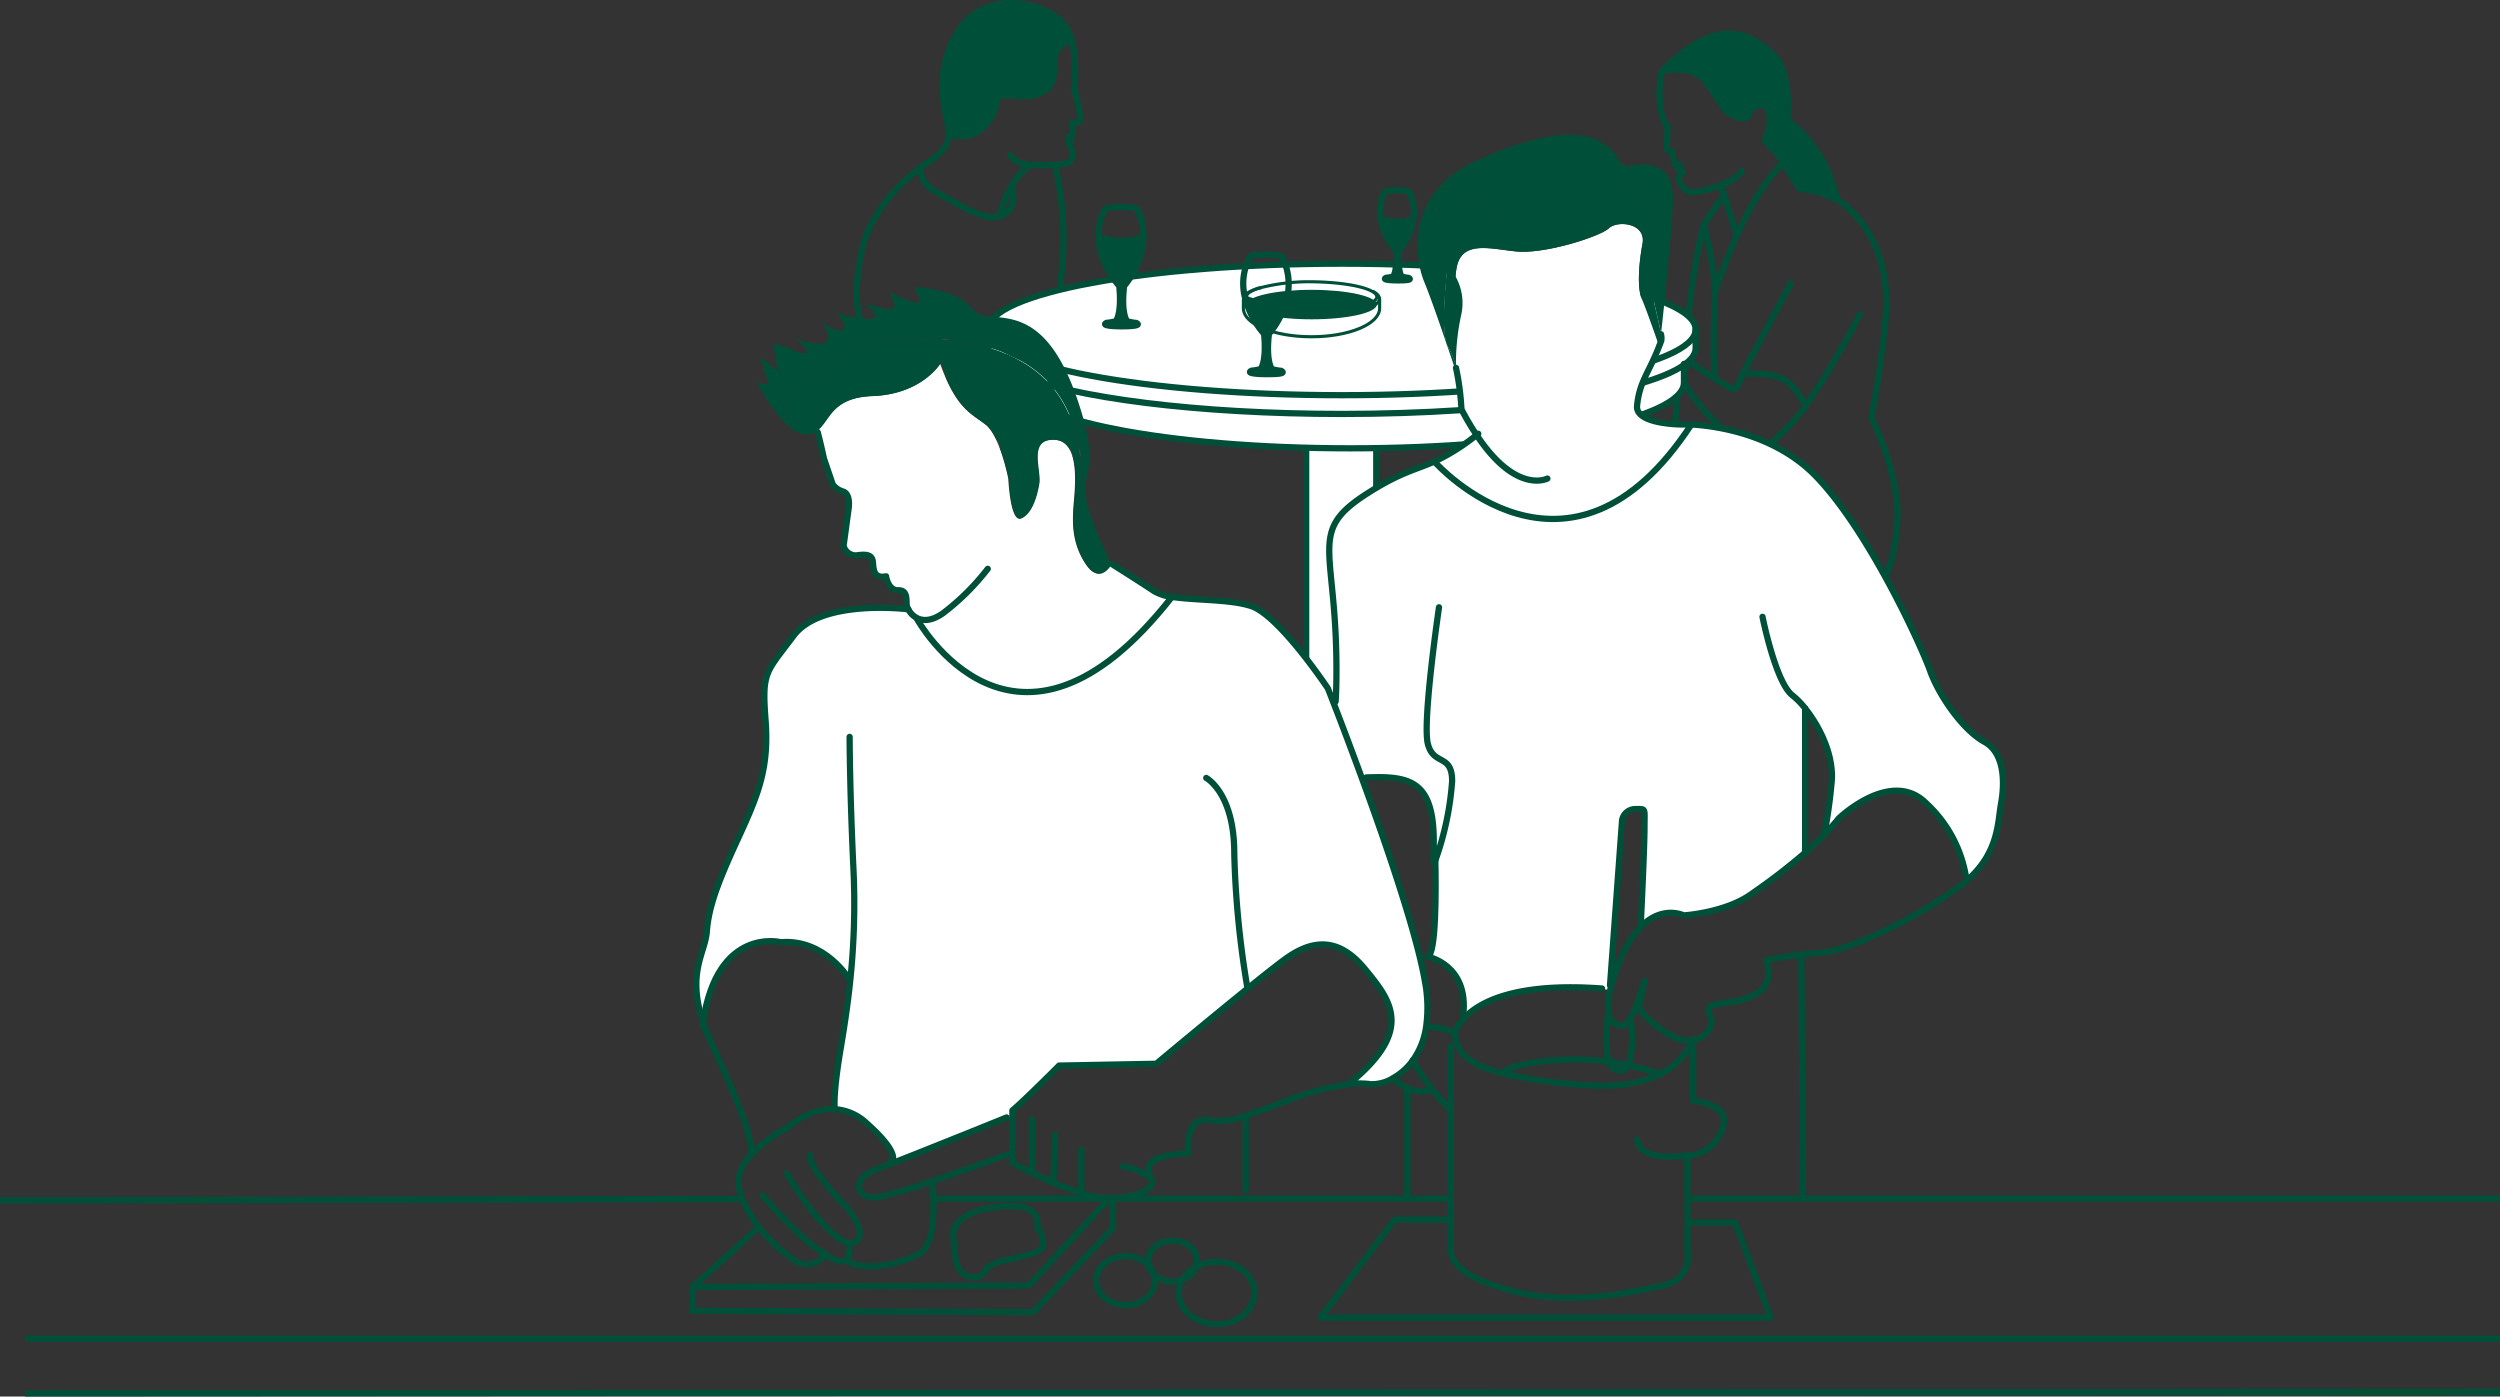 <?xml version="1.0" encoding="UTF-8"?><svg xmlns="http://www.w3.org/2000/svg" xmlns:svg="http://www.w3.org/2000/svg" data-name="ARH Icons" height="223.441" id="ARH_Icons" version="1.1" viewBox="0 0 400.001 223.441" width="400.001">
  
  
  
  <rect x="0" y="0" width="400.001" height="223.441" fill="#333333" stroke="none"/>
  
  
  
  <title id="title2">ARH_Produkticons_Kueche</title>
  <g id="Frage_10_Personen_Freunde" transform="translate(9.7182085e-4,-37.679)">
    <rect height="53.34" id="rect4" style="fill:#ffffff;stroke:#005039;stroke-linecap:round;stroke-linejoin:round" width="11.21" x="208.99" y="105.83"/>
    <path d="m 153.27,42.75 c -4.52,7.23 -1.5,13.87 -1.45,16.39 v 0 c 4.82,1.6 7.46,-3 7.6,-5.11 0.14,-2.11 3.32,-0.4 6.1,-1.13 2.78,-0.73 3.16,-2.29 3.16,-5.26 a 3.46,3.46 0 0 1 2.63,-3.51 h 0.14 a 8.39,8.39 0 0 0 -0.89,-2.06 c -2.26,-3.75 -12.66,-6.73 -17.29,0.68 z" id="path6" style="fill:#005039"/>
    <path d="M 168.81,64.17 A 51.39,51.39 0 0 1 170,79.82 c -0.78,8 -1.39,21.77 -1.39,21.77" id="path8" style="fill:none;stroke:#005039;stroke-linecap:round;stroke-linejoin:round"/>
    <path d="m 151.82,59.14 c 0,-2.52 -3.07,-9.16 1.45,-16.39 4.63,-7.41 15,-4.43 17.29,-0.72 a 8.39,8.39 0 0 1 0.89,2.06 19.39,19.39 0 0 1 0.35,7.62 c 0,0 1.33,4.53 0.93,5.25 a 0.94,0.94 0 0 1 -1.24,0.31 l 0.1,1.65 c 0,0 0.1,0.62 -0.41,0.62 -0.51,0 0.21,0.61 0.21,0.61 l -0.42,0.31 c 0,0 2,3.3 -1.13,3.5 a 28.61,28.61 0 0 1 -5.23,0.05 3.79,3.79 0 0 1 -3,-1.49" id="path10" style="fill:none;stroke:#005039;stroke-linecap:round;stroke-linejoin:round"/>
    <path d="m 172.93,116 -26.87,0.16 c -4.94,0.31 -5.25,-1.08 -5.1,-5.56 0.15,-4.48 -2.62,-17 -2.78,-19 -0.16,-2 -2.16,-4.94 -0.31,-13.74 1.39,-6.6 6.78,-11.38 9.39,-13.36 0.86,-0.66 1.42,-1 1.42,-1 0,0 3,-1.75 3.14,-4.12 a 1.2,1.2 0 0 0 0,-0.19" id="path12" style="fill:none;stroke:#005039;stroke-linecap:round;stroke-linejoin:round"/>
    <path d="m 173.55,110.09 c 0,0 -10.2,0.61 -16.22,-2.32 -6.02,-2.93 -6,-1.08 -6.48,-8.49 -0.48,-7.41 1.69,-9.73 1.23,-11.9" id="path14" style="fill:none;stroke:#c83c29;stroke-linecap:round;stroke-linejoin:round"/>
    <path d="m 147.29,64.53 c 0,0 -0.31,2.31 2.47,3.86 2.78,1.55 7.55,4.53 9.73,4 a 2.91,2.91 0 0 0 0.47,-0.13 c 3.13,-1 2,-4.39 1.87,-4.86 v 0" id="path16" style="fill:none;stroke:#005039;stroke-linecap:round;stroke-linejoin:round"/>
    <path d="m 160,72.25 a 16.52,16.52 0 0 1 1.87,-4.84 11.63,11.63 0 0 1 2.76,-3.24" id="path18" style="fill:none;stroke:#005039;stroke-linecap:round;stroke-linejoin:round"/>
    <path d="m 171.31,44.13 a 3.46,3.46 0 0 0 -2.63,3.51 c 0,3 -0.39,4.53 -3.16,5.26 -2.77,0.73 -6,-1 -6.1,1.13 -0.1,2.13 -2.78,6.71 -7.6,5.11 v 0" id="path20" style="fill:none;stroke:#005039;stroke-linecap:round;stroke-linejoin:round"/>
    <path d="m 265.91,49.07 c 0.27,-0.07 4.82,-1.14 6.91,1.54 2.09,2.68 2.77,4.77 4.18,5.39 1.41,0.62 2.46,1.08 2.76,0 0.3,-1.08 2.16,-2.46 3.09,-0.77 0.93,1.69 -0.47,4.93 -0.47,4.93 l 2,2.14 0.57,0.9 0.2,-0.13 a 44.64,44.64 0 0 0 0.86,-6.14 c 0.25,-3.85 0,-8.48 -2.4,-10.62 -4.49,-4 -9.4,-5.54 -17.7,2.76 z" id="path22" style="fill:#005039"/>
    <path d="m 284.92,63.19 0.37,0.57 2.6,4.07 a 20.16,20.16 0 0 1 6,1.78 V 69.36 A 21.18,21.18 0 0 0 286,56.92 v 0 a 44.64,44.64 0 0 1 -0.86,6.14 z" id="path24" style="fill:#005039"/>
    <path d="m 263.14,144.08 c 0,0 0.56,-3.26 0.86,-7.54 0.32,-4.44 0.38,-10 -0.71,-14.14 0,0 6.36,5.23 12,9 a 34.13,34.13 0 0 0 6.27,3.58 c 5.38,2 15.53,5.07 16.61,-5.39" id="path26" style="fill:none;stroke:#c83c29;stroke-linecap:round;stroke-linejoin:round"/>
    <path d="m 275.28,131.47 c 0,0 -10.92,3.69 -11.22,5.07" id="path28" style="fill:none;stroke:#c83c29;stroke-linecap:round;stroke-linejoin:round"/>
    <path d="m 250.22,125.63 -0.15,0.09 c -1.55,1 -14,8.68 -14.6,11.29 -0.62,2.76 -0.77,6.45 2,7.22" id="path30" style="fill:none;stroke:#c83c29;stroke-linecap:round;stroke-linejoin:round"/>
    <path d="m 278.81,97.5 c 0,0 4.93,-0.46 7.07,1.22 a 9.57,9.57 0 0 1 2.93,3.85" id="path32" style="fill:none;stroke:#005039;stroke-linecap:round;stroke-linejoin:round"/>
    <line id="line34" style="fill:none;stroke:#005039;stroke-linecap:round;stroke-linejoin:round" x1="286.54" x2="278.81" y1="82.97" y2="97.5"/>
    <path d="m 297.57,88 c 0,0 -6.76,13.07 -10.91,17.37 -4.15,4.3 -6.15,5.85 -7.85,4.16 -0.77,-0.78 -2.41,-2.32 -4.12,-4.07 a 34.24,34.24 0 0 1 -5.1,-6.23 c -1.84,-3.38 -1.37,12.2 -2,11.13" id="path36" style="fill:none;stroke:#005039;stroke-linecap:round;stroke-linejoin:round"/>
    <path d="m 286,56.92 a 21.18,21.18 0 0 1 7.84,12.44" id="path38" style="fill:none;stroke:#005039;stroke-linecap:round;stroke-linejoin:round"/>
    <path d="m 265.9,49.07 a 16,16 0 0 0 -0.3,5.08 c 0.3,2.61 0.61,2.92 1.23,3.84 l -0.16,3.54 0.92,0.46 0.31,1.84 0.92,0.31 -0.31,0.61 0.78,0.47 -0.78,0.92 c 0,0 0.62,2.46 2.47,2.3 a 17.79,17.79 0 0 0 4.37,-1.13 c 1.51,-0.59 2.87,-1.37 3.31,-2.25" id="path40" style="fill:none;stroke:#005039;stroke-linecap:round;stroke-linejoin:round"/>
    <path d="m 285.12,63.06 a 44.64,44.64 0 0 0 0.86,-6.14 c 0.25,-3.85 0,-8.48 -2.4,-10.62 -4.46,-4 -9.37,-5.53 -17.67,2.77" id="path42" style="fill:none;stroke:#005039;stroke-linecap:round;stroke-linejoin:round"/>
    <polyline id="polyline44" points="275.43 67.52 275.94 69.08 277.82 75.3" style="fill:none;stroke:#005039;stroke-linecap:round;stroke-linejoin:round"/>
    <path d="m 285.29,63.76 2.6,4.07 a 20.16,20.16 0 0 1 6,1.78 6.13,6.13 0 0 1 1.24,0.84 c 5.84,5 6.92,11.68 6.61,17.36 -0.31,5.68 -2.31,16.76 -2.31,16.76 0,0 4.46,8.61 4.15,16.29 -0.31,7.68 -2.91,10.76 -2.91,10.76 l -15.53,-15.37 -10.46,-4.15 c 0,0 -14.29,-6.92 -20.14,-5.53 -5.85,1.39 -6,5.53 -4.76,15.52 0.15,1.19 0.25,2.4 0.31,3.63 A 99.81,99.81 0 0 1 249,144.23" id="path46" style="fill:none;stroke:#005039;stroke-linecap:round;stroke-linejoin:round"/>
    <line id="line48" style="fill:none;stroke:#005039;stroke-linecap:round;stroke-linejoin:round" x1="284.92" x2="285.29" y1="63.19" y2="63.76"/>
    <path d="m 265.91,49.07 c 0.27,-0.07 4.82,-1.14 6.91,1.54 2.09,2.68 2.77,4.77 4.18,5.39 1.41,0.62 2.46,1.08 2.76,0 0.3,-1.08 2.16,-2.46 3.09,-0.77 0.93,1.69 -0.47,4.93 -0.47,4.93 l 2,2.14 0.57,0.9" id="path50" style="fill:none;stroke:#005039;stroke-linecap:round;stroke-linejoin:round"/>
    <path d="m 275.74,69.14 a 48.51,48.51 0 0 0 -3.11,4.49 c -0.35,0.86 -3.13,13.29 -2.79,22.79" id="path52" style="fill:none;stroke:#005039;stroke-linecap:round;stroke-linejoin:round"/>
    <path d="m 274.33,97.77 c -0.35,-2.94 0,-13.08 0,-13.08" id="path54" style="fill:none;stroke:#005039;stroke-linecap:round;stroke-linejoin:round"/>
    <path d="m 278.15,74.78 c 1.8,-3.89 4.17,-8.11 7,-10.92" id="path56" style="fill:none;stroke:#005039;stroke-linecap:round;stroke-linejoin:round"/>
    <path d="m 272.63,73.63 c 0,0 1.9,7.26 1.73,11.06 a 82,82 0 0 1 3.79,-9.91" id="path58" style="fill:none;stroke:#005039;stroke-linecap:round;stroke-linejoin:round"/>
    <path d="m 271.3,93.4 c 0,0.93 -0.66,1.83 -1.87,2.69 -6.4,4.5 -28.47,7.83 -54.72,7.83 -23.21,0 -43.17,-2.6 -51.89,-6.32 -3,-1.29 -4.69,-2.7 -4.69,-4.2 v -3 c 0,5.81 25.34,10.51 56.58,10.51 31.24,0 56.59,-4.7 56.59,-10.51 z" id="path60" style="fill:#ffffff"/>
    <ellipse cx="214.71" cy="90.39" id="ellipse62" rx="56.59" ry="10.52" style="fill:#ffffff"/>
    <path d="m 269.43,96.09 v 2.82 c 0,5.81 -23.87,10.51 -53.31,10.51 -29.44,0 -53.3,-4.7 -53.3,-10.51 V 97.6 c 8.72,3.72 28.68,6.32 51.89,6.32 26.29,0 48.29,-3.33 54.72,-7.83 z" id="path64" style="fill:#ffffff"/>
    <ellipse cx="214.71" cy="90.39" id="ellipse66" rx="56.59" ry="10.52" style="fill:none;stroke:#005039;stroke-linecap:round;stroke-linejoin:round"/>
    <path d="m 271.3,90.39 v 3 c 0,0.93 -0.66,1.83 -1.87,2.69 -6.4,4.5 -28.47,7.83 -54.72,7.83 -23.21,0 -43.17,-2.6 -51.89,-6.32 -3,-1.29 -4.69,-2.7 -4.69,-4.2 v -3" id="path68" style="fill:none;stroke:#005039;stroke-linecap:round;stroke-linejoin:round"/>
    <path d="m 269.43,95.9 v 3 c 0,5.81 -23.87,10.51 -53.31,10.51 -29.44,0 -53.3,-4.7 -53.3,-10.51 v -1.33" id="path70" style="fill:none;stroke:#005039;stroke-linecap:round;stroke-linejoin:round"/>
    <path d="m 236.24,107.29 a 40.33,40.33 0 0 1 -2.41,-4.09 41.28,41.28 0 0 0 -0.87,-6.62 36.27,36.27 0 0 1 0.82,-8.42 8.6,8.6 0 0 0 -0.85,-6.12 c 0,-6.24 5,-4.59 9.64,-4.13 4.64,0.46 13.45,-2.39 14.85,-3.7 1.4,-1.31 6,-0.84 5.38,2.47 -0.62,3.31 -0.87,7.17 -0.1,8.87 0.68,1.53 2.41,6.51 2.76,7.53 -1.66,4.31 -3.15,5.63 -3.53,9.52 -0.31,3 7.17,3 7.17,3 0,0 0.54,0 1.49,0 -19.57,29.9 -40.89,6.11 -40.89,6.11 l -0.11,-0.25 a 33.06,33.06 0 0 0 6.65,-4.17 z" id="path72" style="fill:#ffffff"/>
    <path d="m 267.66,70 c -0.33,6.61 -1.41,16.76 -1.9,21.13 -0.35,-2.32 -1.88,-7.71 -1.74,-8.65 0.86,-5.47 2.52,-6.94 -1.2,-13.38 a 20.82,20.82 0 0 0 -3.13,-4.61 c 0.99,-0.3 8.39,-2.49 7.97,5.51 z" id="path74" style="fill:#005039"/>
    <path d="m 265.76,91.16 a 2.87,2.87 0 0 1 0.05,1 c -0.08,0.23 -0.15,0.43 -0.24,0.64 0.05,-0.39 0.11,-0.94 0.19,-1.64 z" id="path76" style="fill:#f5f5f5"/>
    <path d="m 265.57,92.77 c 0,0.32 -0.05,0.5 -0.05,0.5 l -0.06,-0.19 c 0.03,-0.08 0.08,-0.2 0.11,-0.31 z" id="path78" style="fill:#005039"/>
    <path d="M 242.57,77.91 C 238,77.45 233,75.8 232.93,82 a 8.6,8.6 0 0 1 0.85,6.12 36.27,36.27 0 0 0 -0.82,8.42 10.3,10.3 0 0 0 -1.22,-3.24 c -1.79,-2.69 0.35,-17 0.35,-17 l -0.92,-3.76 3.43,-4.45 c 0,0 1.08,6.74 12.43,0.46 7.86,-4.34 10.26,-6.14 12.47,-4.27 l 0.09,0.23 h 0.1 a 20.82,20.82 0 0 1 3.13,4.61 c 3.72,6.44 2.06,7.91 1.2,13.38 -0.14,0.94 1.39,6.33 1.74,8.65 -0.08,0.7 -0.14,1.25 -0.19,1.61 0,0.11 -0.08,0.22 -0.11,0.31 -0.35,-1 -2.08,-6 -2.76,-7.53 -0.77,-1.7 -0.51,-5.57 0.1,-8.87 0.61,-3.3 -4,-3.78 -5.38,-2.47 -1.38,1.31 -10.25,4.18 -14.85,3.71 z" id="path80" style="fill:#005039"/>
    <path d="m 259.69,64.52 h -0.1 l -0.09,-0.23 z" id="path82" style="fill:#f5f5f5"/>
    <path d="m 233,97.29 c 0,0 -3.58,-10.8 -5.12,-14.5 -1.54,-3.7 -3.11,-14.19 8.26,-19.35 11.37,-5.16 20.49,-6.28 23.4,0.89 -2.21,-1.87 -4.61,-0.07 -12.47,4.27 -11.35,6.28 -12.43,-0.46 -12.43,-0.46 l -3.43,4.45 0.92,3.76 c 0,0 -2.14,14.3 -0.35,17 a 10.3,10.3 0 0 1 1.22,3.23 c 0,0.42 0,0.71 0,0.71 z" id="path84" style="fill:#005039"/>
    <path d="m 229.69,175.25 c -0.25,0.51 -0.4,0.41 -0.35,-0.63 0.61,-12 -3.28,-12.85 -10.75,-12.55 l -0.65,0.23 C 216,157 214.3,152.57 213.32,150 l 0.38,-0.12 c 0.12,-1.92 0.16,-4.32 0.11,-7.27 -0.3,-17.34 -4.19,-20 4.48,-25.71 5.55,-3.63 8,-4 11.3,-5.45 l 0.11,0.25 c 0,0 21.32,23.79 40.89,-6.11 3.67,0.2 13.36,1.42 20,8.33 8.36,8.66 16.72,26.89 18.22,31.07 1.5,4.18 5.38,9.57 8.67,11.36 3.29,1.79 3.28,6.57 2.69,9.86 -0.55,3 -0.35,7.69 -5.2,12.1 l -0.48,-0.74 a 20.6,20.6 0 0 0 -6.28,-11.36 c -5.67,-5.67 -14,2.4 -14,2.4 a 34.89,34.89 0 0 1 -2.39,2.67 A 82.53,82.53 0 0 0 293,163 c 0.46,-4.31 -1.86,-9 -4.18,-11.88 v 23.07 a 97.29,97.29 0 0 1 -8.37,6.45 c -4.22,3.17 -11.06,3.58 -11.06,3.58 0,0 -3.3,-1.65 -6.7,1.67 l -0.17,-0.17 c 0,0 0.6,-12.26 0.6,-15.55 0,-3.29 0.29,-3 -1.5,-3 a 2.15,2.15 0 0 0 -2.09,1.79 l -1.93,26.39 h 0.23 c -0.08,0.28 -0.15,0.55 -0.21,0.8 l -1.3,-0.31 c -13.63,-1 -19.43,2.09 -21.85,4.52 l -0.34,-0.34 c 0.9,-8.06 -5.68,-9.27 -5.68,-9.27 1.42,-0.23 1.34,-11.09 1.24,-15.5 z" id="path86" style="fill:#ffffff"/>
    <path d="m 173.66,115.9 c 0,2.14 0.8,5.22 4.19,12 L 175,126.12 a 13.11,13.11 0 0 1 -1.88,-6.1 c 0,-1.27 0.06,-2.65 0,-4.11 z" id="path88" style="fill:#005039"/>
    <path d="m 146.74,136.6 a 3.28,3.28 0 0 1 -1.46,-1.45 1.63,1.63 0 0 1 -0.23,-0.58 c -0.12,-0.84 0.23,-2.49 -1.39,-2.45 -1.62,0.04 -1.93,-2.23 -1.93,-2.23 -2.21,0.45 -2,-1.55 -2.13,-2.45 -0.13,-0.9 -0.93,-1.13 -2.38,-0.93 a 2,2 0 0 1 -2.29,-1.54 c 0.08,-0.46 0.61,-4.5 0.8,-5.82 0.19,-1.32 0,-2.61 -0.95,-2.85 a 3.18,3.18 0 0 1 -1.58,-1.11 L 131.79,111 c 0,0 -0.48,-2.43 -1,-4.22 l -0.33,-0.06 c 2.31,-1.4 2.18,-5.42 9.09,-5.68 7.9,-0.29 10.85,-5.2 10.85,-5.2 2.65,7.41 5.07,8 7.34,9.83 2.27,1.83 3.59,8.63 3.59,8.63 0,0 0.3,7 2,6.31 1.7,-0.69 2.52,-3.35 2.89,-5.57 0.37,-2.22 -1.93,-7.25 2.51,-7 4.44,0.25 3.13,8.59 3,10.93 -0.13,2.34 -0.26,5.64 2,9 2.26,3.36 4.08,-0.09 4.08,-0.09 v 0 c 2.24,1.41 5.24,3.32 6.81,4.37 a 7.4,7.4 0 0 0 2.85,0.91 c -25.12,32.09 -40.81,3.5 -40.81,3.5 z" id="path90" style="fill:#ffffff"/>
    <path d="m 136.05,194.44 h -0.11 c 0,0 -3.88,-6.57 -11,-6 0,0 -10.12,-2.6 -12.44,12.64 -2.55,-7.81 0.38,-10.93 0.64,-14.35 0.3,-3.88 1.64,-7.55 4.92,-14.72 3.28,-7.17 5.08,-11.36 4.48,-19.13 -0.6,-7.77 0,-7.52 4.49,-13.5 4.31,-5.75 17.32,-4.35 18.3,-4.24 a 3.28,3.28 0 0 0 1.46,1.45 v 0.08 c 0,0 15.69,28.59 40.81,-3.5 3.7,0.59 9.3,0.36 12.69,1.48 4.48,1.49 12.25,13.15 12.25,13.15 0,0 0.33,0.81 0.87,2.23 1,2.53 2.69,7 4.62,12.26 3.35,9.15 7.35,20.74 9.28,28.75 0.31,1.34 0.58,2.56 0.77,3.68 a 22.27,22.27 0 0 1 0.19,7.21 v 0 a 12.27,12.27 0 0 1 -2.13,5.41 9.91,9.91 0 0 1 -3.11,2.8 6.47,6.47 0 0 1 -3.61,1 13.68,13.68 0 0 0 -3.53,0 c 10.69,-8.64 6.81,-13.41 2.63,-18.48 -4.18,-5.07 -8.36,-4.78 -12.84,-1.5 -4.48,3.28 -20.68,16.72 -20.68,16.72 l -15.54,0.29 c 0,0 -5.68,5.69 -7.48,7.18 v 1.12 h -0.89 c 0,0 -12.34,5 -18.46,7.38 l -0.07,-0.16 c 0,0 2.16,-0.95 -3.89,-6.33 a 8.15,8.15 0 0 0 -5.08,-2.21 v -0.1 c 0,0 -0.31,-2.09 0.89,-9.26 0.52,-3.29 1.13,-7.03 1.57,-11.35 z" id="path92" style="fill:#ffffff"/>
    <path d="m 129.33,107.18 a 3.83,3.83 0 0 1 -2.88,-1.1 l 0.07,-0.09 c -1.9,-1.72 1.06,-6.59 1.06,-6.59 0,0 8.43,-9.79 26.1,-7.08 17.2,2.63 19.4,14.5 19.52,23.59 0,1.46 0,2.84 0,4.11 a 13.11,13.11 0 0 0 1.88,6.1 l 2.81,1.78 v 0 c 0,0 -1.79,3.51 -4.08,0.09 -2.29,-3.42 -2.14,-6.71 -2,-9 0.14,-2.29 1.41,-10.7 -3,-10.93 -4.41,-0.23 -2.14,4.79 -2.51,7 -0.37,2.21 -1.22,4.88 -2.89,5.57 -1.67,0.69 -2,-6.31 -2,-6.31 0,0 -1.32,-6.81 -3.59,-8.63 -2.27,-1.82 -4.69,-2.42 -7.34,-9.83 0,0 -2.95,4.91 -10.85,5.2 -6.91,0.26 -6.78,4.28 -9.09,5.68 a 3.31,3.31 0 0 1 -1.21,0.44 z" id="path94" style="fill:#005039"/>
    <path d="m 127.58,99.4 c 0,0 -3,4.87 -1.06,6.59 l -0.07,0.09 c -2.81,-2.27 -5.34,-7.21 -5.34,-7.21 l 1.89,0.36 -1.43,-4.46 2.89,2.23 a 23.46,23.46 0 0 1 -0.63,-4.1 c 0.13,-0.75 4.37,1.64 5.11,1.32 0.74,-0.32 -1.61,-2.32 -1.61,-2.32 0,0 3.56,1.28 4.77,0.55 1.21,-0.73 -0.49,-2.95 -0.65,-3.16 0.14,0.08 2.73,1.83 3.47,1.07 0.74,-0.76 -1.06,-2.56 -1.06,-2.56 0,0 5.37,1.45 6,0.76 0.63,-0.69 -1.44,-2.4 -1.44,-2.4 0,0 3.84,1.39 4.49,0.89 0.65,-0.5 -0.57,-2.53 -0.67,-2.69 0.22,0.11 3.9,2 4.62,1.74 0.72,-0.26 -0.61,-2.5 -0.61,-2.5 0,0 6.79,0.16 9.27,3.5 2.48,3.34 10.84,-3.13 16.83,14.4 3.39,9.94 1.35,11 1.35,14.39 h -0.46 c -0.12,-9.09 -2.32,-21 -19.52,-23.59 -17.72,-2.69 -26.14,7.1 -26.14,7.1 z" id="path96" style="fill:#005039"/>
    <line id="line98" style="fill:none;stroke:#005039;stroke-linejoin:round" x1="0" x2="118.34" y1="229.74" y2="229.51"/>
    <line id="line100" style="fill:none;stroke:#005039;stroke-linecap:round;stroke-linejoin:round" x1="288.47" x2="288.22" y1="229.02" y2="190.75"/>
    <path d="m 261,201.51 c 0,0 0.51,4.62 -0.55,6.61 a 1.35,1.35 0 0 1 -1.55,0.87 2,2 0 0 1 -1.43,-1.4 c -1,-2.48 -0.22,-7.31 -0.22,-7.31" id="path102" style="fill:none;stroke:#005039;stroke-linecap:round;stroke-linejoin:round"/>
    <path d="m 262.52,185.68 c 0,0 0.6,-12.26 0.6,-15.55 0,-3.29 0.29,-3 -1.5,-3 a 2.15,2.15 0 0 0 -2.09,1.79 l -1.93,26.39" id="path104" style="fill:none;stroke:#005039;stroke-linecap:round;stroke-linejoin:round"/>
    <polyline id="polyline106" points="270.44 229.46 288.47 229.46 400 229.46" style="fill:none;stroke:#005039;stroke-linejoin:round"/>
    <line id="line108" style="fill:none;stroke:#005039;stroke-linejoin:round" x1="4" x2="400" y1="260.62" y2="260.39"/>
    <line id="line110" style="fill:none;stroke:#005039;stroke-linejoin:round" x1="400" x2="4" y1="251.87" y2="251.87"/>
    <path d="m 228.42,202 a 9.66,9.66 0 0 1 4.37,1" id="path112" style="fill:none;stroke:#005039;stroke-linecap:round;stroke-linejoin:round"/>
    <path d="m 231.67,214.89 c 0,0 -1.2,-1.26 -2.56,-3 a 29,29 0 0 1 -3.07,-4.57 c 0,0 0,0 0,0" id="path114" style="fill:none;stroke:#005039;stroke-linecap:round;stroke-linejoin:round"/>
    <path d="m 270,222.51 c 0,0 -7.62,1.35 -8.06,-2.47" id="path116" style="fill:none;stroke:#005039;stroke-linecap:round;stroke-linejoin:round"/>
    <polyline id="polyline118" points="231.67 232.82 223.15 232.82 211.27 248.51 283.3 248.51 277.62 233.27 270.44 233.27" style="fill:none;stroke:#005039;stroke-linecap:round;stroke-linejoin:round"/>
    <line id="line120" style="fill:none;stroke:#005039;stroke-linecap:round;stroke-linejoin:round" x1="225.17" x2="225.17" y1="229.31" y2="212.27"/>
    <path d="m 229.05,212 a 4.74,4.74 0 0 1 -3.68,-0.14 7.63,7.63 0 0 1 -2.41,-1.65" id="path122" style="fill:none;stroke:#005039;stroke-linecap:round;stroke-linejoin:round"/>
    <path d="m 213.7,149.92 c 0.12,-1.92 0.16,-4.32 0.11,-7.27 -0.3,-17.34 -4.19,-20 4.48,-25.71 5.55,-3.63 8,-4 11.3,-5.45 a 33.06,33.06 0 0 0 6.65,-4.2 l 0.28,-0.21" id="path124" style="fill:none;stroke:#005039;stroke-linecap:round;stroke-linejoin:round"/>
    <polyline id="polyline126" points="288.82 151.01 288.82 151.08 288.82 174.15 288.82 174.32" style="fill:none;stroke:#005039;stroke-linecap:round;stroke-linejoin:round"/>
    <path d="m 282,136.37 c 0,0 2.08,10.45 4.77,12.55 a 12.79,12.79 0 0 1 2.1,2.16 c 2.32,2.91 4.64,7.57 4.18,11.88 a 82.53,82.53 0 0 1 -1.19,8.36 v 0" id="path128" style="fill:none;stroke:#005039;stroke-linecap:round;stroke-linejoin:round"/>
    <path d="m 218.59,162.07 c 7.47,-0.3 11.36,0.6 10.75,12.55 -0.05,1 0.1,1.14 0.35,0.63 a 47.46,47.46 0 0 0 2.65,-12.58 c 0,-4.49 -3,-2.4 -3.89,-6 -0.89,-3.6 1.79,-21.82 1.79,-21.82" id="path130" style="fill:none;stroke:#005039;stroke-linecap:round;stroke-linejoin:round"/>
    <path d="m 229.65,173.42 c 0,0 0,0.71 0,1.83 0.1,4.41 0.18,15.27 -1.24,15.5" id="path132" style="fill:none;stroke:#005039;stroke-linecap:round;stroke-linejoin:round"/>
    <path d="m 228.45,190.75 c 0,0 6.55,1.25 5.68,9.25" id="path134" style="fill:none;stroke:#005039;stroke-linecap:round;stroke-linejoin:round"/>
    <path d="m 265.81,209.58 -0.24,-0.09 a 50.15,50.15 0 0 0 -5.09,-1.37 c -0.91,-0.19 -1.92,-0.38 -3,-0.53 a 37.59,37.59 0 0 0 -6.64,-0.39 c -9.09,0.36 -10.46,2.14 -10.46,2.14" id="path136" style="fill:none;stroke:#005039;stroke-linecap:round;stroke-linejoin:round"/>
    <line id="line138" style="fill:none;stroke:#005039;stroke-linecap:round;stroke-linejoin:round" x1="199.3" x2="199.3" y1="228.16" y2="216.55"/>
    <path d="m 177.85,127.9 c 2.24,1.41 5.24,3.32 6.81,4.37 a 7.4,7.4 0 0 0 2.85,0.91 c 3.7,0.59 9.3,0.36 12.69,1.48 4.48,1.49 12.25,13.15 12.25,13.15 0,0 0.33,0.81 0.87,2.23 1,2.53 2.69,7 4.62,12.26 3.35,9.15 7.35,20.74 9.28,28.75 0.31,1.34 0.58,2.56 0.77,3.68 a 22.27,22.27 0 0 1 0.19,7.21 v 0 a 12.27,12.27 0 0 1 -2.13,5.41 9.91,9.91 0 0 1 -3.11,2.8 6.47,6.47 0 0 1 -3.61,1 13.68,13.68 0 0 0 -3.53,0 42.08,42.08 0 0 0 -9.32,2.43 c -3.88,1.4 -6.22,2.4 -8.13,2.94 a 10.49,10.49 0 0 1 -5,0.35 c -3.88,-0.6 -3.28,5.38 -3.28,5.38 0,0 -8.07,0 -6,3.59" id="path140" style="fill:none;stroke:#005039;stroke-linecap:round;stroke-linejoin:round"/>
    <path d="m 145.33,135.16 h -0.05 c -1,-0.11 -14,-1.51 -18.3,4.24 -4.49,6 -5.08,5.73 -4.49,13.5 0.59,7.77 -1.19,12 -4.48,19.13 -3.29,7.13 -4.62,10.84 -4.92,14.72 -0.26,3.42 -3.19,6.54 -0.64,14.35 a 34.89,34.89 0 0 0 1.38,3.5 c 4.67,10.21 6.56,15.08 6.36,17.8 a 1.21,1.21 0 0 1 0,0.2" id="path142" style="fill:none;stroke:#005039;stroke-linecap:round;stroke-linejoin:round"/>
    <path d="m 135.94,155.58 c 0,0 0,8.07 0.6,20.92 a 117.4,117.4 0 0 1 -0.49,17.94 c -0.44,4.32 -1.05,8.06 -1.6,11.35 -1.2,7.17 -0.89,9.26 -0.89,9.26" id="path144" style="fill:none;stroke:#005039;stroke-linecap:round;stroke-linejoin:round"/>
    <path d="m 193,162.15 c 0,0 4.48,2.4 4.48,12 a 150.24,150.24 0 0 0 2.09,21.51" id="path146" style="fill:none;stroke:#005039;stroke-linecap:round;stroke-linejoin:round"/>
    <path d="m 135.94,194.43 c 0,0 -3.88,-6.57 -11,-6 0,0 -10.12,-2.6 -12.44,12.64 0,0.26 -0.08,0.53 -0.11,0.81" id="path148" style="fill:none;stroke:#005039;stroke-linecap:round;stroke-linejoin:round"/>
    <path d="m 215.74,211.17 v 0 c 10.69,-8.64 6.81,-13.41 2.63,-18.48 -4.18,-5.07 -8.36,-4.78 -12.84,-1.5 -4.48,3.28 -20.53,16.69 -20.53,16.69 l -15.54,0.29 c 0,0 -5.68,5.69 -7.48,7.18 v 8.37 c 0,0 3,1.67 6.58,3.19 3,1.29 6.5,2.49 9,2.49 4.1,0 8.37,-1.74 6.19,-3.49 a 10.79,10.79 0 0 0 -4.1,-1.6" id="path150" style="fill:none;stroke:#005039;stroke-linecap:round;stroke-linejoin:round"/>
    <line id="line152" style="fill:none;stroke:#005039;stroke-linecap:round;stroke-linejoin:round" x1="173.01" x2="173.01" y1="221.62" y2="227.9"/>
    <polyline id="polyline154" points="168.82 219.24 168.52 226.91 168.52 227" style="fill:none;stroke:#005039;stroke-linecap:round;stroke-linejoin:round"/>
    <line id="line156" style="fill:none;stroke:#005039;stroke-linecap:round;stroke-linejoin:round" x1="165.1" x2="165.1" y1="216.74" y2="224.81"/>
    <path d="m 142.52,223.69 c 0,0 2.16,-0.95 -3.89,-6.33 a 8.15,8.15 0 0 0 -5.08,-2.21 c -4.13,-0.22 -7.47,2.89 -7.47,2.89 a 23.14,23.14 0 0 0 -5.89,4.35 c -1.39,1.54 -2.38,3.37 -2,5.28 a 16.34,16.34 0 0 0 3.21,6.3 24.62,24.62 0 0 0 6.42,5.81 c 0,0 3.37,0.89 4,-1.57 a 6,6 0 0 0 2.82,1.31 c 0.84,0 1.49,-0.66 1.21,-2.88 0,0 4,0 -0.22,-5.6 0,0 -6.28,-6.28 -6.05,-8.52" id="path158" style="fill:none;stroke:#005039;stroke-linecap:round;stroke-linejoin:round"/>
    <path d="m 161.05,216.47 c 0,0 -12.34,5 -18.46,7.38 -1,0.38 -1.81,0.7 -2.39,0.91 -4.26,1.57 -3.14,4.93 0.22,4.48 a 74.32,74.32 0 0 0 8.64,-2.55 c 5.89,-2 12.43,-4.39 12.43,-4.39" id="path160" style="fill:none;stroke:#005039;stroke-linecap:round;stroke-linejoin:round"/>
    <path d="m 149.17,227 c 0,0 0.12,1 0.18,2.47 0.09,2.92 -0.1,7.54 -2.2,8.74 -3.14,1.79 -8.74,2.91 -11.43,1.34" id="path162" style="fill:none;stroke:#005039;stroke-linecap:round;stroke-linejoin:round"/>
    <path d="m 155.89,242.06 a 2.93,2.93 0 0 1 -2.47,-1.39 c -0.89,-1.56 -0.89,-6 -0.89,-6 0,0 0.66,-4 9.41,-4 4.93,0 4,3.36 4,3.36 0,0 1.72,2.3 0.57,3.53 a 2,2 0 0 1 -0.35,0.28 c -1.79,1.12 -7.84,1.35 -8.52,3.14 a 1.79,1.79 0 0 1 -1.75,1.08 z" id="path164" style="fill:none;stroke:#005039;stroke-linecap:round;stroke-linejoin:round"/>
    <path d="m 191.36,240.38 a 6.91,6.91 0 0 1 3.31,-0.83 c 3.34,0 6.05,2.26 6.05,5 0,2.74 -2.71,5 -6.05,5 -3.34,0 -6.06,-2.25 -6.06,-5 a 4.22,4.22 0 0 1 0.6,-2.17 5.32,5.32 0 0 1 2.15,-2 z" id="path166" style="fill:none;stroke:#005039;stroke-linecap:round;stroke-linejoin:round"/>
    <path d="m 184.64,241.58 a 3,3 0 0 1 0.16,1 c 0,2.17 -2.1,3.92 -4.7,3.92 -2.6,0 -4.71,-1.75 -4.71,-3.92 0,-2.17 2.11,-3.92 4.71,-3.92 a 5,5 0 0 1 3.67,1.48 3.47,3.47 0 0 1 0.87,1.44 z" id="path168" style="fill:none;stroke:#005039;stroke-linecap:round;stroke-linejoin:round"/>
    <path d="m 183.77,240.14 a 2.72,2.72 0 0 1 -0.09,-0.69 c 0,-1.81 1.76,-3.28 3.93,-3.28 2.17,0 3.92,1.47 3.92,3.28 a 2.69,2.69 0 0 1 -0.17,0.93 3.5,3.5 0 0 1 -2.15,2.05 4.42,4.42 0 0 1 -1.6,0.29 4.27,4.27 0 0 1 -3,-1.14 3.17,3.17 0 0 1 -0.84,-1.44 z" id="path170" style="fill:none;stroke:#005039;stroke-linecap:round;stroke-linejoin:round"/>
    <polyline id="polyline172" points="121.23 234.15 110.84 243.59 110.84 247.4 165.3 247.62 178.08 234.18 178.08 229.46 178.08 229.4" style="fill:none;stroke:#005039;stroke-linecap:round;stroke-linejoin:round"/>
    <polyline id="polyline174" points="177.49 229.4 177.44 229.46 168.44 239.22 164.63 243.36 155.9 243.4 110.84 243.59" style="fill:none;stroke:#005039;stroke-linecap:round;stroke-linejoin:round"/>
    <path d="m 125.86,225.43 c 0,0 5.82,10.09 10.08,11.21" id="path176" style="fill:none;stroke:#005039;stroke-linecap:round;stroke-linejoin:round"/>
    <path d="m 122.05,229 c 0,0 6.72,7.84 9.86,9.19" id="path178" style="fill:none;stroke:#005039;stroke-linecap:round;stroke-linejoin:round"/>
    <polyline id="polyline180" points="149.53 229.46 161.94 229.46 177.44 229.46 178.08 229.46 199.3 229.46 225.17 229.46 231.67 229.46" style="fill:none;stroke:#005039;stroke-linecap:round;stroke-linejoin:round"/>
    <path d="m 256.32,195.84 c -13.63,-1 -19.43,2.09 -21.85,4.52 a 6,6 0 0 0 -1.68,2.65 5.19,5.19 0 0 0 0.37,1.79 c 0.86,2.12 3.18,3.58 7.22,4.62 a 80.92,80.92 0 0 0 13.48,1.88 c 5.4,0.42 9.14,-0.49 11.71,-1.81 a 10.66,10.66 0 0 0 5.24,-5.34 l 0.08,-0.24 v 9.86 c 0,0 4.93,0.45 4.93,3.14 0,2.69 -2.91,5.82 -5.83,5.6 V 238 c 0,0 0.9,4.25 -4,5.38 -12.65,2.86 -19.95,2.46 -27.57,-0.23 -7.62,-2.69 -6.27,-6.27 -6.27,-6.27 V 205" id="path182" style="fill:none;stroke:#005039;stroke-linecap:round;stroke-linejoin:round"/>
    <path d="m 265.46,93.08 c -1.66,4.31 -3.15,5.63 -3.53,9.52 -0.31,3 7.17,3 7.17,3 0,0 0.54,0 1.49,0 3.67,0.2 13.36,1.42 20,8.33 8.36,8.66 16.72,26.89 18.22,31.07 1.5,4.18 5.38,9.57 8.67,11.36 3.29,1.79 3.28,6.57 2.69,9.86 -0.55,3 -0.35,7.69 -5.2,12.1 a 20.59,20.59 0 0 1 -1.68,1.35 c -6.57,4.78 -17.33,10.16 -22.11,10.46 -1.06,0.07 -2.08,0.16 -3,0.28 -3.29,0.38 -5.64,0.92 -5.64,0.92 0,0 1.79,3.88 -2.1,5.67 -3.89,1.79 -8.07,0.6 -6.87,3 0.89,1.78 -0.55,3.73 -2.69,4.12 h -0.08 a 4.68,4.68 0 0 1 -2.31,-0.24 c -3.29,-1.2 -6.28,-4.78 -6.28,-4.78 l 0.9,-4.48 c 0,0 -1.6,5.49 -2.81,6.86 a 0.74,0.74 0 0 1 -0.48,0.31 2.22,2.22 0 0 1 -2.37,-1.61 v 0 a 7.84,7.84 0 0 1 0.17,-4.06 c 0.06,-0.25 0.13,-0.52 0.21,-0.8 a 34.62,34.62 0 0 1 1.41,-4 15.85,15.85 0 0 1 3.45,-5.51 c 3.4,-3.32 6.7,-1.67 6.7,-1.67 0,0 6.84,-0.41 11.06,-3.58 a 97.29,97.29 0 0 0 8.37,-6.45 c 1,-0.88 2,-1.84 3,-2.83 a 34.89,34.89 0 0 0 2.39,-2.67 c 0,0 8.37,-8.07 14,-2.4 a 20.6,20.6 0 0 1 6.28,11.36" id="path184" style="fill:none;stroke:#005039;stroke-linecap:round;stroke-linejoin:round"/>
    <path d="m 265.76,91.16 a 2.87,2.87 0 0 1 0.05,1 c -0.08,0.23 -0.15,0.43 -0.24,0.64" id="path186" style="fill:none;stroke:#005039;stroke-linecap:round;stroke-linejoin:round"/>
    <path d="m 259.5,64.33 0.19,0.19" id="path188" style="fill:none;stroke:#005039;stroke-linecap:round;stroke-linejoin:round"/>
    <path d="m 247.58,114.25 c 0,0 -5,2.61 -11.34,-7 a 40.33,40.33 0 0 1 -2.41,-4.09 41.28,41.28 0 0 0 -0.87,-6.62" id="path190" style="fill:none;stroke:#005039;stroke-linecap:round;stroke-linejoin:round"/>
    <path d="m 229.7,111.74 c 0,0 21.32,23.79 40.89,-6.11 v 0" id="path192" style="fill:none;stroke:#005039;stroke-linecap:round;stroke-linejoin:round"/>
    <path d="m 146.7,136.68 c 0,0 15.69,28.59 40.81,-3.5 l 0.07,-0.09" id="path194" style="fill:none;stroke:#005039;stroke-linecap:round;stroke-linejoin:round"/>
    <path d="m 130.83,106.82 c 0.48,1.79 1,4.22 1,4.22 l 1.41,4.15 a 3.18,3.18 0 0 0 1.58,1.11 c 0.94,0.24 1.14,1.52 0.95,2.85 -0.19,1.33 -0.72,5.36 -0.8,5.82 a 2,2 0 0 0 2.29,1.54 c 1.45,-0.2 2.23,0 2.38,0.93 0.15,0.93 -0.08,2.9 2.13,2.45 0,0 0.33,2.28 1.93,2.23 1.6,-0.05 1.27,1.61 1.39,2.45 a 1.63,1.63 0 0 0 0.23,0.58 3.28,3.28 0 0 0 1.46,1.45 c 0.95,0.45 2.3,0.46 4.11,-0.81 a 38.22,38.22 0 0 0 7.15,-7.1" id="path196" style="fill:none;stroke:#005039;stroke-linecap:round;stroke-linejoin:round"/>
    <path d="m 220.28,86.41 c 0,1.3 -4.67,2.36 -10.42,2.36 -5.75,0 -10.43,-1.06 -10.43,-2.36 0,-1.3 4.67,-2.36 10.43,-2.36 5.76,0 10.42,1.06 10.42,2.36 z" id="path198" style="fill:#005039"/>
    <path d="m 219.67,84.38 c 0.4,0.24 0.62,0.51 0.62,0.79 0,1.3 -4.67,2.36 -10.43,2.36 -5.76,0 -10.43,-1.06 -10.43,-2.36 0,-0.53 0.77,-1 2.07,-1.41 a 31.59,31.59 0 0 1 8.36,-1 c 4.52,0.05 8.37,0.7 9.81,1.62 z" id="path200" style="fill:none;stroke:#005039;stroke-width:0.5px;stroke-linecap:round;stroke-linejoin:round"/>
    <path d="m 219.71,84.32 c 0.66,0.35 1,0.75 1,1.16 0,1.49 -4.87,2.71 -10.88,2.71 -5.81,0 -10.55,-1.14 -10.87,-2.55 a 0.47,0.47 0 0 1 0,-0.16 c 0,-0.66 0.95,-1.26 2.53,-1.73 h 0.18" id="path202" style="fill:none;stroke:#005039;stroke-width:0.5px;stroke-linecap:round;stroke-linejoin:round"/>
    <path d="M 220.74,85.48 V 87 c 0,2.52 -4.88,4.56 -10.9,4.56 -6.02,0 -10.9,-2 -10.9,-4.56 v -1.3" id="path204" style="fill:none;stroke:#005039;stroke-width:0.5px;stroke-linecap:round;stroke-linejoin:round"/>
    <path d="m 178.54,89.07 c 0,0 1,-1.15 0.54,-5.64 0,0 -3.66,-3.89 -3.31,-8.72 h 0.06 c 0,0.54 1.6,1 3.57,1 1.82,0 3.32,-0.37 3.53,-0.86 0.34,4.81 -3.07,8.62 -3.07,8.62 -0.5,4.48 0.47,5.64 0.47,5.64 a 7.8,7.8 0 0 0 1.47,0.28 c 1,0.49 -1.39,0.54 -2.24,0.54 h -0.27 c -0.85,0 -3.25,-0.08 -2.23,-0.56 a 7.71,7.71 0 0 0 1.48,-0.3 z" id="path206" style="fill:#005039"/>
    <path d="m 175.77,74.71 c -0.35,4.83 3.31,8.72 3.31,8.72 0.44,4.49 -0.54,5.64 -0.54,5.64 a 7.71,7.71 0 0 1 -1.48,0.26 c -1,0.48 1.38,0.55 2.23,0.56 h 0.27 c 0.85,0 3.25,-0.05 2.24,-0.54 a 7.8,7.8 0 0 1 -1.47,-0.28 c 0,0 -1,-1.16 -0.47,-5.64 0,0 3.41,-3.81 3.07,-8.62 a 9.35,9.35 0 0 0 -1,-3.65 c 0,0 0,-0.09 -0.39,-0.18 a 9,9 0 0 0 -2,-0.2 11.41,11.41 0 0 0 -2.44,0.2 c -0.27,0.08 -0.29,0.15 -0.29,0.15 a 9,9 0 0 0 -1.04,3.58 z" id="path208" style="fill:none;stroke:#005039;stroke-linecap:round;stroke-linejoin:round"/>
    <path d="m 201.71,96.72 c 0,0 1,-1.15 0.54,-5.63 a 13.92,13.92 0 0 1 -3.2,-6.48 h 0.21 c 0,0.54 1.59,1 3.56,1 A 7.91,7.91 0 0 0 206,85 a 13.8,13.8 0 0 1 -2.92,6 c -0.48,4.48 0.48,5.65 0.48,5.65 A 8.41,8.41 0 0 0 205,97 c 1,0.5 -1.38,0.54 -2.23,0.53 h -0.28 c -0.85,0 -3.26,-0.08 -2.23,-0.55 a 8.41,8.41 0 0 0 1.45,-0.26 z" id="path210" style="fill:#005039"/>
    <path d="m 199.05,84.61 a 13.92,13.92 0 0 0 3.2,6.48 c 0.44,4.48 -0.54,5.63 -0.54,5.63 a 8.41,8.41 0 0 1 -1.47,0.27 c -1,0.47 1.38,0.54 2.23,0.55 h 0.28 c 0.85,0 3.25,0 2.23,-0.53 a 8.41,8.41 0 0 1 -1.47,-0.27 c 0,0 -1,-1.17 -0.48,-5.65 A 13.8,13.8 0 0 0 206,85 9.49,9.49 0 0 0 205.13,78.78 c 0,0 0,-0.1 -0.39,-0.18 a 10.53,10.53 0 0 0 -2,-0.2 12.1,12.1 0 0 0 -2.44,0.2 c -0.28,0.08 -0.3,0.16 -0.3,0.16 a 9.06,9.06 0 0 0 -0.95,5.85 z" id="path212" style="fill:none;stroke:#005039;stroke-linecap:round;stroke-linejoin:round"/>
    <path d="m 221.79,82.12 a 5.69,5.69 0 0 0 1.11,-0.2 c 0,0 0.74,-0.86 0.41,-4.26 a 10.14,10.14 0 0 1 -2.51,-5.78 c 0.27,0.44 1.4,0.78 2.75,0.78 a 4,4 0 0 0 2.68,-0.69 10.08,10.08 0 0 1 -2.33,5.69 c -0.37,3.4 0.36,4.27 0.36,4.27 a 6,6 0 0 0 1.11,0.22 c 0.78,0.37 -1,0.4 -1.69,0.4 h -0.21 c -0.64,-0.02 -2.47,-0.07 -1.68,-0.43 z" id="path214" style="fill:#005039"/>
    <path d="m 226.23,72 a 6.87,6.87 0 0 0 -0.78,-3.6 c 0,0 0,-0.07 -0.29,-0.13 a 7.07,7.07 0 0 0 -1.5,-0.16 8.28,8.28 0 0 0 -1.85,0.16 c -0.21,0 -0.23,0.11 -0.23,0.11 a 6.61,6.61 0 0 0 -0.78,3.53" id="path216" style="fill:none;stroke:#005039;stroke-linecap:round;stroke-linejoin:round"/>
    <path d="m 220.8,71.88 a 10.14,10.14 0 0 0 2.51,5.78 c 0.33,3.4 -0.41,4.26 -0.41,4.26 a 5.69,5.69 0 0 1 -1.11,0.2 c -0.78,0.36 1,0.41 1.68,0.42 h 0.21 c 0.65,0 2.47,0 1.69,-0.4 a 6,6 0 0 1 -1.11,-0.22 c 0,0 -0.73,-0.87 -0.36,-4.27 A 10.08,10.08 0 0 0 226.23,72" id="path218" style="fill:none;stroke:#005039;stroke-linecap:round;stroke-linejoin:round"/>
    <line id="line220" style="fill:none;stroke:#005039;stroke-linecap:round;stroke-linejoin:round" x1="220.8" x2="220.8" y1="71.88" y2="71.87"/>
    <path d="m 226.23,72 c 0,0 0,0 0,0" id="path222" style="fill:none;stroke:#005039;stroke-linecap:round;stroke-linejoin:round"/>
    <path d="m 278.81,97.5 c 0,0 -0.71,2.23 -1.33,2.44 -0.62,0.21 -7.09,-4.38 -7.09,-4.38" id="path224" style="fill:none;stroke:#005039;stroke-linecap:round;stroke-linejoin:round"/>
  </g>
</svg>